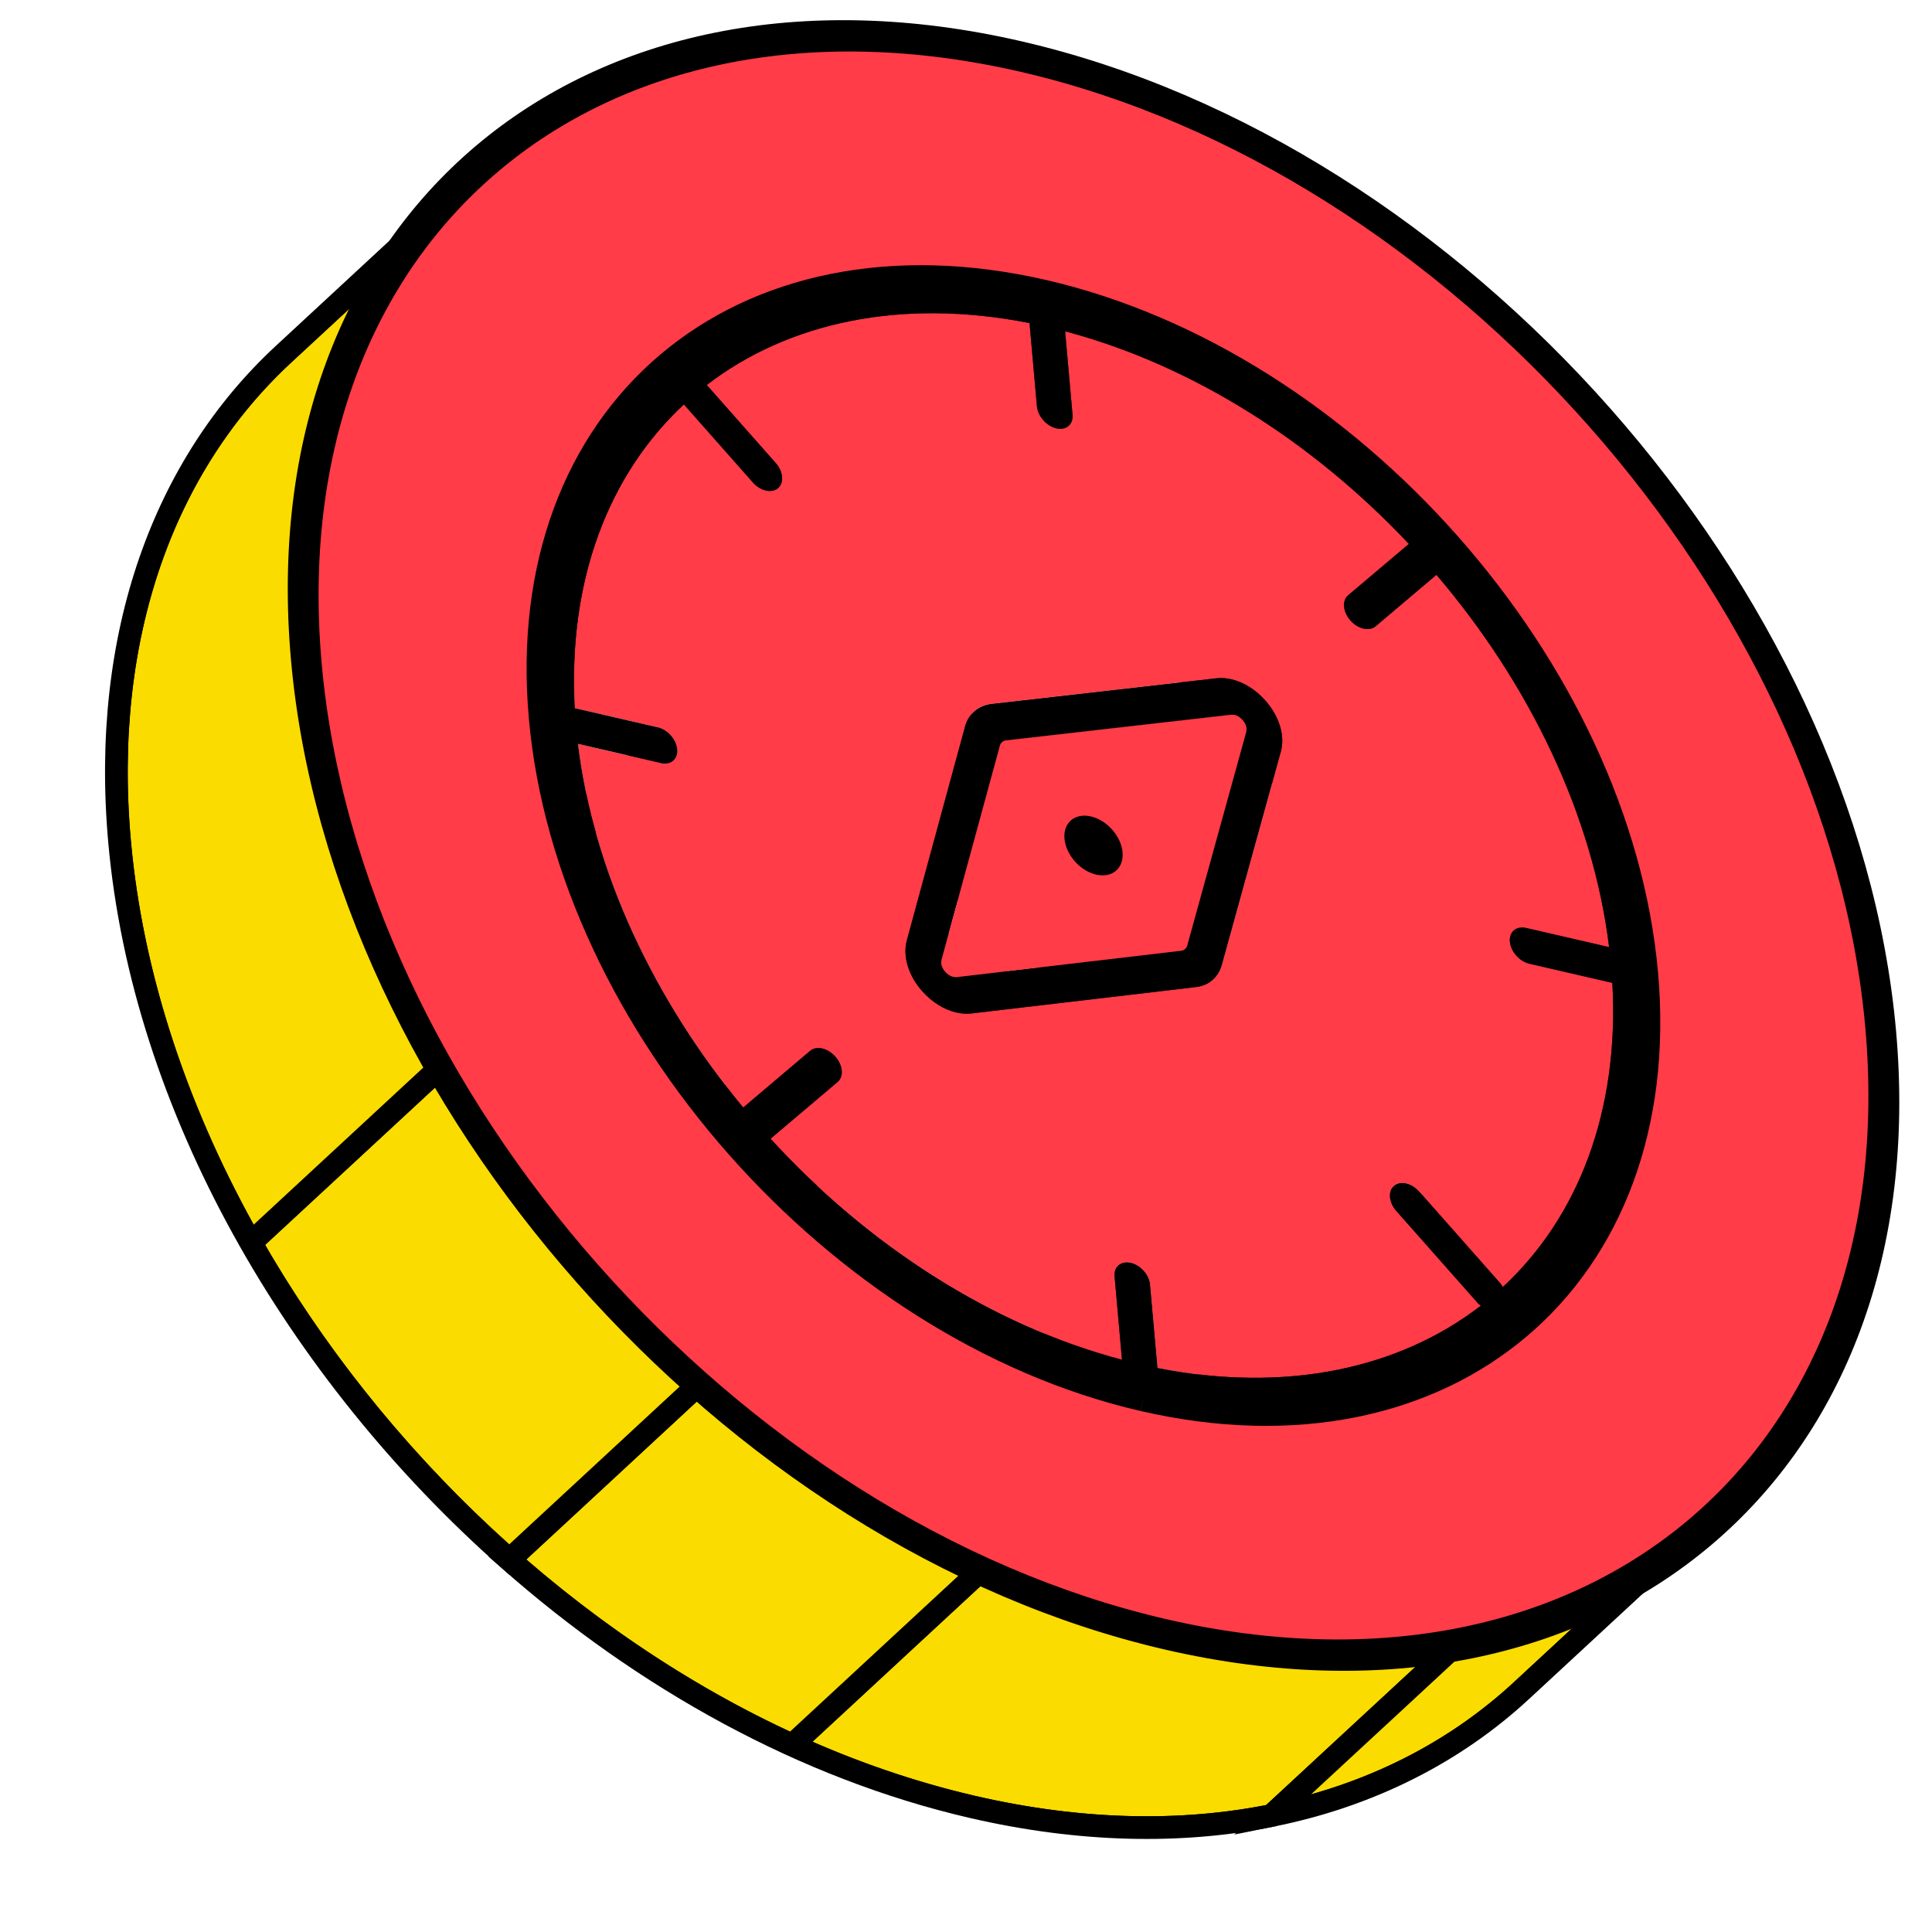 <svg xmlns="http://www.w3.org/2000/svg" xmlns:xlink="http://www.w3.org/1999/xlink" id="Capa_1" data-name="Capa 1" viewBox="0 0 255.88 255.88"><defs><style>      .cls-1 {        fill: #8e2127;      }      .cls-2, .cls-3 {        fill: none;      }      .cls-4 {        fill: #851f25;      }      .cls-5 {        fill: #942329;      }      .cls-6, .cls-7 {        fill: #fadc00;      }      .cls-8 {        isolation: isolate;      }      .cls-9 {        clip-path: url(#clippath-17);      }      .cls-10 {        clip-path: url(#clippath-19);      }      .cls-11 {        clip-path: url(#clippath-11);      }      .cls-12 {        clip-path: url(#clippath-16);      }      .cls-13 {        clip-path: url(#clippath-18);      }      .cls-14 {        clip-path: url(#clippath-10);      }      .cls-15 {        clip-path: url(#clippath-15);      }      .cls-16 {        clip-path: url(#clippath-13);      }      .cls-17 {        clip-path: url(#clippath-14);      }      .cls-18 {        clip-path: url(#clippath-12);      }      .cls-19 {        clip-path: url(#clippath-61);      }      .cls-20 {        clip-path: url(#clippath-60);      }      .cls-21 {        clip-path: url(#clippath-50);      }      .cls-22 {        clip-path: url(#clippath-55);      }      .cls-23 {        clip-path: url(#clippath-52);      }      .cls-24 {        clip-path: url(#clippath-57);      }      .cls-25 {        clip-path: url(#clippath-54);      }      .cls-26 {        clip-path: url(#clippath-56);      }      .cls-27 {        clip-path: url(#clippath-53);      }      .cls-28 {        clip-path: url(#clippath-51);      }      .cls-29 {        clip-path: url(#clippath-58);      }      .cls-30 {        clip-path: url(#clippath-59);      }      .cls-31 {        clip-path: url(#clippath-31);      }      .cls-32 {        clip-path: url(#clippath-32);      }      .cls-33 {        clip-path: url(#clippath-33);      }      .cls-34 {        clip-path: url(#clippath-34);      }      .cls-35 {        clip-path: url(#clippath-35);      }      .cls-36 {        clip-path: url(#clippath-39);      }      .cls-37 {        clip-path: url(#clippath-30);      }      .cls-38 {        clip-path: url(#clippath-36);      }      .cls-39 {        clip-path: url(#clippath-37);      }      .cls-40 {        clip-path: url(#clippath-38);      }      .cls-41 {        clip-path: url(#clippath-27);      }      .cls-42 {        clip-path: url(#clippath-29);      }      .cls-43 {        clip-path: url(#clippath-26);      }      .cls-44 {        clip-path: url(#clippath-28);      }      .cls-45 {        clip-path: url(#clippath-20);      }      .cls-46 {        clip-path: url(#clippath-21);      }      .cls-47 {        clip-path: url(#clippath-22);      }      .cls-48 {        clip-path: url(#clippath-23);      }      .cls-49 {        clip-path: url(#clippath-24);      }      .cls-50 {        clip-path: url(#clippath-25);      }      .cls-51 {        clip-path: url(#clippath-41);      }      .cls-52 {        clip-path: url(#clippath-42);      }      .cls-53 {        clip-path: url(#clippath-43);      }      .cls-54 {        clip-path: url(#clippath-44);      }      .cls-55 {        clip-path: url(#clippath-45);      }      .cls-56 {        clip-path: url(#clippath-49);      }      .cls-57 {        clip-path: url(#clippath-40);      }      .cls-58 {        clip-path: url(#clippath-46);      }      .cls-59 {        clip-path: url(#clippath-47);      }      .cls-60 {        clip-path: url(#clippath-48);      }      .cls-61 {        clip-path: url(#clippath-1);      }      .cls-62 {        clip-path: url(#clippath-3);      }      .cls-63 {        clip-path: url(#clippath-4);      }      .cls-64 {        clip-path: url(#clippath-2);      }      .cls-65 {        clip-path: url(#clippath-7);      }      .cls-66 {        clip-path: url(#clippath-6);      }      .cls-67 {        clip-path: url(#clippath-9);      }      .cls-68 {        clip-path: url(#clippath-8);      }      .cls-69 {        clip-path: url(#clippath-5);      }      .cls-7, .cls-70, .cls-3 {        stroke: #000;        stroke-miterlimit: 10;        stroke-width: 3px;      }      .cls-70, .cls-71 {        fill: #ff3c47;      }      .cls-72 {        fill: #872026;      }      .cls-73 {        fill: #831f25;      }      .cls-74 {        fill: #801e24;      }      .cls-75 {        fill: #8a2026;      }      .cls-76 {        clip-path: url(#clippath);      }    </style><clipPath id="clippath"><path class="cls-2" d="M226.81,200.48l-25.28,23.41c15.74-14.57,24.18-37.1,21.73-64.54-5.11-57.3-55.79-114.67-112.98-127.88-29.8-6.89-55.58-.44-72.71,15.42l25.28-23.41C79.98,7.62,105.76,1.18,135.56,8.06c57.19,13.21,107.87,70.58,112.98,127.88,2.45,27.44-5.99,49.96-21.73,64.54Z"></path></clipPath><clipPath id="clippath-1"><path class="cls-2" d="M113.01,61.97h0c-21.06-4.87-39.27-.31-51.38,10.89l25.28-23.41c.49-.45.99-.9,1.5-1.33-8.42,7.8-16.84,15.6-25.26,23.39,8.43-7.8,16.85-15.6,25.28-23.4,6.04-5.11,13.45-8.66,21.88-10.36-2.02,1.87-4.04,3.75-6.06,5.63q-2.07,1.93-19.2,17.77c6.4-5.92,12.8-11.85,19.2-17.77.24-.22.56-.52.8-.74s.55-.51.79-.73.54-.5.78-.72.54-.5.77-.71.53-.49.76-.7.52-.48.74-.69.51-.47.73-.68.5-.47.72-.66c8.43-1.69,17.87-1.52,27.96.81h0c-2.43,2.25-4.84,4.5-7.26,6.75-5.99,5.56-11.99,11.1-17.99,16.65,6.4-5.92,12.8-11.84,19.2-17.77,2.03-1.88,4.05-3.75,6.08-5.63,10.09,2.33,19.9,6.62,28.99,12.36-2.43,2.25-4.84,4.51-7.27,6.76-5.98,5.57-11.99,11.1-17.99,16.65,4.35-4.03,8.71-8.05,13.06-12.08,2.18-2.02,4.35-4.04,6.53-6.06.24-.22.55-.51.79-.73l.78-.73c.23-.21.54-.5.77-.72s.53-.49.76-.71.53-.49.75-.7c.11-.1.26-.24.37-.34.22-.2.51-.47.73-.68.11-.1.25-.23.36-.33s.21-.33.36-.33c9.09,5.74,17.46,12.95,24.68,21.12-2.43,2.25-4.85,4.51-7.27,6.77-5.98,5.57-12,11.1-18,16.66-14.46-16.37-33.51-28.85-53.72-33.51Z"></path></clipPath><clipPath id="clippath-2"><path class="cls-2" d="M186.6,72.04l-25.28,23.41c-12.62-13.41-28.58-23.67-45.53-28.16l25.28-23.41c16.95,4.49,32.92,14.75,45.53,28.16Z"></path></clipPath><clipPath id="clippath-3"><path class="cls-2" d="M166.73,95.48c6.4-5.92,12.81-11.84,19.2-17.78,2.02-1.88,4.05-3.75,6.08-5.63,14.44,16.36,24.29,36.61,26.1,56.84h0c1.73,19.39-4.23,35.31-15.36,45.6l-25.28,23.41c11.12-10.3,17.09-26.21,15.36-45.6h0c-1.8-20.23-11.65-40.48-26.1-56.84Z"></path></clipPath><clipPath id="clippath-4"><path class="cls-2" d="M153.23,102.3l25.28-23.41c-.78.73-.64,2.18.35,3.3.5.57,1.12.93,1.72,1.07s1.19.05,1.61-.3l-25.28,23.41c-.42.36-1.01.44-1.61.3s-1.23-.5-1.72-1.07c-.98-1.11-1.13-2.57-.35-3.3Z"></path></clipPath><clipPath id="clippath-5"><path class="cls-2" d="M153.28,102.26s-.03.03-.05.04l25.28-23.41s.03-.03.05-.04c-7.58,7.02-17.54,16.56-25.28,23.41Z"></path></clipPath><clipPath id="clippath-6"><path class="cls-2" d="M213.12,125.45l-25.28,23.41c-2.14-17.53-10.61-34.93-22.87-49.31l25.28-23.41c12.26,14.38,20.73,31.79,22.87,49.31Z"></path></clipPath><clipPath id="clippath-7"><path class="cls-2" d="M141.55,56.38l-25.28,23.41c.36-.33.55-.85.49-1.47l25.28-23.41c.06.63-.14,1.14-.49,1.47Z"></path></clipPath><clipPath id="clippath-8"><path class="cls-2" d="M141.55,56.38l-25.28,23.41c-.39.36-.97.51-1.65.35-1.31-.3-2.45-1.61-2.57-2.91l25.28-23.41c.12,1.3,1.26,2.61,2.57,2.91.68.16,1.26,0,1.65-.35Z"></path></clipPath><clipPath id="clippath-9"><path class="cls-2" d="M176.84,146.32c-.68-.16-1.26,0-1.65.35l25.28-23.41c.39-.36.98-.51,1.65-.35-7.58,7.02-17.7,16.39-25.28,23.41Z"></path></clipPath><clipPath id="clippath-10"><path class="cls-2" d="M175.19,146.67l25.28-23.41c-.36.33-.55.84-.49,1.47.12,1.3,1.27,2.61,2.57,2.91l-25.28,23.41c-1.3-.3-2.45-1.61-2.57-2.91-.06-.62.14-1.14.49-1.47Z"></path></clipPath><clipPath id="clippath-11"><path class="cls-2" d="M137.81,113.38s0,0,0,0c.89-.82,2.07-1.92,2.96-2.74.94-.87,2.19-2.03,3.13-2.9s2.27-2.11,3.25-3.01,2.32-2.14,3.31-3.06,2.32-2.14,3.31-3.06,2.27-2.11,3.25-3.01c2.03-1.88,4.05-3.75,6.08-5.63,0,0,0,0,0,0,0,0,0,0,0,0-8.43,7.8-16.85,15.61-25.28,23.41,0,0,0,0,0,0Z"></path></clipPath><clipPath id="clippath-12"><path class="cls-2" d="M137.81,113.38c-.67-.15-1.34-.2-1.98-.13l25.28-23.41s0,0,0,0c-8.4,7.78-16.81,15.56-25.21,23.35,8.4-7.78,16.81-15.56,25.21-23.35.64-.07,1.31-.02,1.97.13-8.43,7.8-16.85,15.61-25.28,23.41Z"></path></clipPath><clipPath id="clippath-13"><path class="cls-2" d="M142.33,116.22c-1.29-1.47-2.91-2.46-4.52-2.84.89-.82,2.07-1.91,2.95-2.74.94-.87,2.19-2.03,3.13-2.9,2.19-2.02,4.37-4.05,6.56-6.07,4.21-3.9,8.43-7.8,12.64-11.7,1.61.37,3.23,1.37,4.52,2.84,0,0,0,0,0,0-.52.29-1.02.94-1.46,1.35-4.28,3.96-8.56,7.93-12.84,11.89-2.16,2-4.32,4-6.48,6-.91.85-2.13,1.98-3.05,2.82-.43.4-1.01.94-1.45,1.34.89-.82,2.07-1.91,2.95-2.73.94-.87,2.19-2.03,3.13-2.9s2.27-2.11,3.25-3.01,2.32-2.14,3.31-3.06,2.32-2.14,3.31-3.06,2.27-2.11,3.25-3.01,2.19-2.03,3.13-2.9c.89-.82,2.07-1.91,2.95-2.73,1.83,2.07,2.6,4.64,2.03,6.71l-25.28,23.41c.57-2.08-.2-4.65-2.03-6.72Z"></path></clipPath><clipPath id="clippath-14"><path class="cls-2" d="M164.57,95.37l-25.28,23.41c-.16-.19-.54-.56-1.05-.68-.15-.03-.31-.05-.48-.03l25.28-23.41c.16-.02.33,0,.48.03.51.12.89.49,1.05.68Z"></path></clipPath><clipPath id="clippath-15"><path class="cls-2" d="M165.05,96.95l-25.28,23.41c.2-.71-.27-1.35-.48-1.58l25.28-23.41c.21.24.68.87.48,1.58Z"></path></clipPath><clipPath id="clippath-16"><path class="cls-2" d="M136.36,42.8l-25.28,23.41c-17.08-3.37-32.01-.06-42.75,8.2l25.28-23.41c10.75-8.26,25.68-11.57,42.75-8.2Z"></path></clipPath><clipPath id="clippath-17"><path class="cls-2" d="M148.68,112.87c-6.4,5.92-12.8,11.85-19.2,17.77,6.4-5.92,12.8-11.85,19.2-17.77,0,0,0,0,0,0Z"></path></clipPath><clipPath id="clippath-18"><path class="cls-2" d="M77.8,88.03c.78-.73.64-2.18-.35-3.3l25.28-23.41c.98,1.11,1.13,2.57.35,3.3-7.58,7.02-17.7,16.39-25.28,23.41Z"></path></clipPath><clipPath id="clippath-19"><path class="cls-2" d="M107.41,121.71l25.28-23.41c.15-.14.34-.22.56-.25l-25.28,23.41c-.22.03-.41.11-.56.25Z"></path></clipPath><clipPath id="clippath-20"><path class="cls-2" d="M106.05,116.64c-.93.11-1.74.48-2.36,1.05l25.28-23.41c.62-.57,1.43-.94,2.36-1.05-3.66,3.39-7.32,6.78-10.98,10.17-2.74,2.54-5.48,5.07-8.22,7.61-.48.44-1.11,1.03-1.58,1.47-.92.85-2.14,1.98-3.05,2.82-.44.4-.91,1.1-1.45,1.34Z"></path></clipPath><clipPath id="clippath-21"><path class="cls-2" d="M199.03,170.46l-25.28,23.41c9.94-9.22,15.46-23.23,14.51-40.29l25.28-23.41c.95,17.06-4.57,31.07-14.51,40.29Z"></path></clipPath><clipPath id="clippath-22"><path class="cls-2" d="M107.23,121.94c.05-.08.11-.16.18-.22l25.28-23.41c-.07.06-.13.14-.18.22-8.43,7.8-16.85,15.61-25.28,23.41Z"></path></clipPath><clipPath id="clippath-23"><path class="cls-2" d="M173.63,193.66c-.05-.09-.11-.18-.19-.27l25.28-23.41c.07.09.13.18.19.27-8.43,7.8-16.85,15.61-25.28,23.41Z"></path></clipPath><clipPath id="clippath-24"><path class="cls-2" d="M173.63,193.66c3.88-3.59,7.76-7.18,11.64-10.78.52-.49,1.22-1.13,1.75-1.62s1.28-1.19,1.83-1.7,1.32-1.22,1.88-1.74,1.33-1.23,1.9-1.76,1.32-1.22,1.88-1.74,1.28-1.19,1.83-1.69c.27-.25.62-.57.89-.82.51-.47,1.05-1.31,1.69-1.56.04.07.08.14.12.21l-25.28,23.41c-.04-.07-.08-.14-.12-.21Z"></path></clipPath><clipPath id="clippath-25"><path class="cls-2" d="M119.21,131.54c.22-.2.5-.47.72-.66s.51-.47.73-.68.52-.48.74-.69.53-.49.76-.7.54-.5.77-.71.54-.5.78-.72.55-.51.79-.73.56-.52.8-.74c3.29-3.04,6.58-6.09,9.87-9.13.73-.68,1.71-1.59,2.45-2.26s1.67-1.55,2.39-2.21,1.61-1.49,2.3-2.13,1.54-1.42,2.2-2.03c2.12.49,4,2.61,4.19,4.74-8.43,7.8-16.85,15.6-25.28,23.41,8.43-7.8,16.85-15.6,25.28-23.4.09,1.02-.22,1.86-.81,2.4l-25.28,23.41c.58-.54.9-1.38.81-2.4-.19-2.13-2.07-4.25-4.19-4.74Z"></path></clipPath><clipPath id="clippath-26"><path class="cls-2" d="M160.96,180.14s0,0,0,0c8.43-7.8,16.85-15.61,25.28-23.41,0,0,0,0,0,0s0,0,0,0c-8.42,7.79-16.83,15.59-25.25,23.38.88-.82,2.06-1.91,2.95-2.73.94-.87,2.19-2.03,3.13-2.9s2.27-2.1,3.24-3,2.31-2.14,3.3-3.06,2.31-2.14,3.3-3.06,2.27-2.1,3.24-3,2.19-2.03,3.13-2.9c.88-.82,2.06-1.91,2.95-2.73.6.14,1.23.51,1.73,1.08l-25.28,23.41c-.5-.57-1.13-.94-1.73-1.08Z"></path></clipPath><clipPath id="clippath-27"><path class="cls-2" d="M107.23,121.94c.08-.1.21-.2.31-.28.19-.18.45-.42.64-.6s.47-.44.67-.62.48-.45.69-.64.49-.45.7-.65.48-.45.69-.64.47-.44.67-.62.45-.42.64-.6c.44-.4,1.02-.94,1.45-1.34,6.27-5.81,12.54-11.61,18.81-17.42-.04.07-.07.15-.09.23l-25.28,23.41c.02-.08.05-.16.09-.23Z"></path></clipPath><clipPath id="clippath-28"><path class="cls-2" d="M156.97,125.67l-25.28,23.41c.13-.12.22-.27.27-.45l25.28-23.41c-.05.18-.14.33-.27.45Z"></path></clipPath><clipPath id="clippath-29"><path class="cls-2" d="M135.41,153.11c.53-.49.92-1.14,1.14-1.92l25.28-23.41c-.22.78-.61,1.43-1.14,1.92-7.58,7.02-17.7,16.39-25.28,23.41Z"></path></clipPath><clipPath id="clippath-30"><path class="cls-2" d="M103.08,64.62l-25.28,23.41s-.03.03-.05.04c-.42.36-1.01.44-1.61.3s-1.23-.5-1.72-1.07l25.28-23.41c.5.57,1.12.93,1.72,1.07s1.19.05,1.61-.3c.02-.01.03-.03.05-.04Z"></path></clipPath><clipPath id="clippath-31"><path class="cls-2" d="M131.69,149.08c-.15.13-.33.22-.56.25l25.28-23.41c.22-.03.41-.11.56-.25-7.58,7.02-17.7,16.39-25.28,23.41Z"></path></clipPath><clipPath id="clippath-32"><path class="cls-2" d="M159.35,180.45c8.43-7.8,16.85-15.61,25.28-23.41.42-.35,1-.45,1.6-.31-8.43,7.8-16.85,15.61-25.28,23.41-.6-.14-1.18-.05-1.6.31Z"></path></clipPath><clipPath id="clippath-33"><path class="cls-2" d="M159.3,180.49l25.28-23.41c-.78.73-.64,2.18.35,3.3l-25.28,23.41c-.98-1.11-1.13-2.57-.35-3.3Z"></path></clipPath><clipPath id="clippath-34"><path class="cls-2" d="M159.35,180.45s-.03.03-.05.04l25.28-23.41s.03-.03.05-.04c-8.43,7.8-16.85,15.61-25.28,23.41,0,0,0,0,0,0Z"></path></clipPath><clipPath id="clippath-35"><path class="cls-2" d="M103.69,117.69l25.28-23.41c-.54.5-.93,1.15-1.14,1.93l-25.28,23.41c.21-.77.6-1.43,1.14-1.93Z"></path></clipPath><clipPath id="clippath-36"><path class="cls-2" d="M160.69,129.7l-25.28,23.41c-.61.56-1.41.92-2.34,1.03l25.28-23.41c.93-.11,1.73-.47,2.34-1.03Z"></path></clipPath><clipPath id="clippath-37"><path class="cls-2" d="M147.87,115.27l-25.28,23.41c-.63.59-1.59.83-2.69.57-2.13-.49-4.01-2.62-4.2-4.75-.09-1.02.22-1.85.8-2.39l25.28-23.41c-.58.54-.89,1.37-.8,2.39.19,2.13,2.07,4.26,4.2,4.75,1.1.25,2.06.02,2.69-.57Z"></path></clipPath><clipPath id="clippath-38"><path class="cls-2" d="M196.13,172.93l-25.28,23.41c-.15-.13-.31-.22-.43-.37l25.28-23.41c.13.15.29.25.43.37Z"></path></clipPath><clipPath id="clippath-39"><path class="cls-2" d="M99.41,150.53c.31-.51,1.02-.94,1.45-1.34,4.28-3.97,8.57-7.93,12.85-11.9,3.66-3.39,7.32-6.78,10.98-10.17-.19.72.28,1.35.49,1.59.16.18.55.55,1.06.67.15.03.31.05.48.03l-25.28,23.41c-.17.02-.33,0-.48-.03-.51-.12-.9-.49-1.06-.67-.21-.24-.68-.87-.49-1.59Z"></path></clipPath><clipPath id="clippath-40"><path class="cls-2" d="M128.65,134.23l-25.28,23.41c-.64.07-1.32.03-2-.13-1.6-.37-3.21-1.36-4.5-2.81-1.84-2.07-2.62-4.64-2.05-6.72l25.28-23.41c-.56,2.08.22,4.65,2.05,6.72,1.29,1.45,2.9,2.44,4.5,2.81.67.16,1.35.2,2,.13Z"></path></clipPath><clipPath id="clippath-41"><path class="cls-2" d="M64.4,122.65c-.12-1.3-1.27-2.61-2.57-2.91l25.28-23.41c1.3.3,2.45,1.61,2.57,2.91,0,0,0,0,0,0,0,0,0,0,0,0-.66.61-1.54,1.42-2.19,2.03-.69.64-1.61,1.49-2.3,2.13-1.61,1.49-3.22,2.98-4.83,4.47-3.29,3.04-6.58,6.09-9.87,9.13-2.03,1.88-4.05,3.75-6.08,5.63,0,0,0,0,0,0Z"></path></clipPath><clipPath id="clippath-42"><path class="cls-2" d="M70.48,117.02c6.4-5.92,12.8-11.85,19.2-17.77,0,0,0,0,0,0-6.4,5.93-12.8,11.85-19.2,17.78Z"></path></clipPath><clipPath id="clippath-43"><path class="cls-2" d="M64.4,122.65c8.43-7.8,16.85-15.61,25.28-23.41.06.62-.14,1.14-.5,1.47l-25.28,23.41c.36-.33.55-.84.5-1.47Z"></path></clipPath><clipPath id="clippath-44"><path class="cls-2" d="M149.76,167.25c-6.4,5.93-12.8,11.85-19.2,17.78,6.4-5.93,12.8-11.85,19.2-17.78,0,0,0,0,0,0Z"></path></clipPath><clipPath id="clippath-45"><path class="cls-2" d="M124.48,190.65c8.43-7.8,16.85-15.61,25.28-23.41,1.3.3,2.44,1.6,2.56,2.91l-25.28,23.41c-.12-1.31-1.26-2.61-2.56-2.91Z"></path></clipPath><clipPath id="clippath-46"><path class="cls-2" d="M89.19,100.71l-25.28,23.41c-.39.36-.98.51-1.65.35l25.28-23.41c.68.16,1.26,0,1.65-.35Z"></path></clipPath><clipPath id="clippath-47"><path class="cls-2" d="M124.48,190.65c-.68-.16-1.27-.01-1.66.35l25.28-23.41c.39-.36.97-.5,1.66-.35-8.43,7.8-16.85,15.61-25.28,23.41,0,0,0,0,0,0Z"></path></clipPath><clipPath id="clippath-48"><path class="cls-2" d="M122.82,191l25.28-23.41c-.36.33-.55.84-.49,1.47l-25.28,23.41c-.06-.63.13-1.14.49-1.47Z"></path></clipPath><clipPath id="clippath-49"><path class="cls-2" d="M83.63,162.28h0s0,0,0,0c8.43-7.8,16.85-15.61,25.28-23.41,0,0,0,0,0,0s0,0,0,0c-8.42,7.79-16.83,15.59-25.25,23.38.88-.82,2.06-1.91,2.95-2.73.94-.87,2.19-2.03,3.13-2.9s2.27-2.1,3.24-3,2.31-2.14,3.3-3.06,2.31-2.14,3.3-3.06,2.27-2.1,3.24-3,2.19-2.03,3.13-2.9c.88-.82,2.06-1.91,2.95-2.73.6.14,1.23.51,1.73,1.08-8.43,7.8-16.85,15.61-25.28,23.41,0,0,0,0,0,0-.5-.57-1.13-.94-1.73-1.08Z"></path></clipPath><clipPath id="clippath-50"><path class="cls-2" d="M85.36,163.35c8.43-7.8,16.85-15.61,25.28-23.41.98,1.11,1.13,2.57.35,3.3l-25.28,23.41c.78-.73.64-2.18-.35-3.3Z"></path></clipPath><clipPath id="clippath-51"><path class="cls-2" d="M110.98,143.24l-25.28,23.41s-.03.03-.05.04l25.28-23.41s.03-.03.05-.04Z"></path></clipPath><clipPath id="clippath-52"><path class="cls-2" d="M85.6,182.86c8.43-7.8,16.85-15.61,25.28-23.41,11.12,9.7,24.09,17.04,37.71,20.63l-25.28,23.41c-13.62-3.6-26.59-10.94-37.71-20.63Z"></path></clipPath><clipPath id="clippath-53"><path class="cls-2" d="M58.79,147.56s.08-.07.11-.1c.02-.02.04-.04.06-.05.04-.03.08-.08.12-.11s.09-.08.12-.11.09-.08.12-.11.09-.08.12-.11.08-.08.12-.11.08-.07.11-.1c.44-.4,1.02-.94,1.45-1.34.88-.82,2.06-1.9,2.94-2.72s2.16-2,3.08-2.85,2.22-2.05,3.16-2.93,2.24-2.07,3.19-2.96,2.21-2.05,3.16-2.93,2.15-2,3.08-2.85c.45-.41,1.04-.97,1.49-1.38.85-.79,1.76-2.21,2.84-2.63,3.72,7.98,8.6,15.59,14.35,22.54l-25.28,23.41c-5.76-6.95-10.63-14.57-14.35-22.54Z"></path></clipPath><clipPath id="clippath-54"><path class="cls-2" d="M76.12,93.79l-25.28,23.41c-.95-17.02,4.54-31.02,14.45-40.23l25.28-23.41c-9.9,9.21-15.4,23.2-14.45,40.23Z"></path></clipPath><clipPath id="clippath-55"><path class="cls-2" d="M196.13,172.93l-25.28,23.41c-10.74,8.29-25.7,11.62-42.82,8.25l25.28-23.41c17.12,3.38,32.08.05,42.82-8.25Z"></path></clipPath><clipPath id="clippath-56"><path class="cls-2" d="M82.02,162.58c8.43-7.8,16.85-15.61,25.28-23.41.42-.35,1-.45,1.6-.31-8.43,7.8-16.85,15.61-25.28,23.41-.6-.14-1.18-.05-1.6.31Z"></path></clipPath><clipPath id="clippath-57"><path class="cls-2" d="M85.6,182.86c-3.1-2.7-6.05-5.59-8.84-8.63l25.28-23.41c2.78,3.04,5.74,5.93,8.84,8.63-8.43,7.8-16.85,15.61-25.28,23.41Z"></path></clipPath><clipPath id="clippath-58"><path class="cls-2" d="M202.75,174.52l-25.28,23.41c-12.1,11.21-30.31,15.76-51.37,10.89-40.41-9.34-76.22-49.87-79.83-90.36-1.73-19.38,4.23-35.3,15.36-45.59l25.28-23.41c-11.12,10.3-17.08,26.21-15.36,45.59,3.61,40.49,39.42,81.02,79.83,90.36,21.05,4.86,39.27.31,51.37-10.89Z"></path></clipPath><clipPath id="clippath-59"><path class="cls-7" d="M67.47,206.57c.19-.17.43-.4.62-.57.2-.18.46-.43.66-.61s.48-.44.68-.63.49-.45.69-.64.49-.45.69-.64.48-.44.68-.63.46-.43.66-.61c.19-.17.43-.4.62-.57.7-.65,1.63-1.51,2.33-2.16.74-.69,1.73-1.6,2.47-2.29s1.8-1.66,2.57-2.38,1.83-1.69,2.61-2.42,1.83-1.69,2.61-2.42,1.8-1.66,2.57-2.38,1.73-1.6,2.47-2.29c.7-.65,1.63-1.51,2.33-2.16,17.95,15.84,39.16,27.61,61.34,32.74h0c14.3,3.3,27.67,3.54,39.6,1.14-8.43,7.8-16.85,15.61-25.28,23.41-11.93,2.4-25.31,2.16-39.6-1.14h0c-22.19-5.13-43.4-16.9-61.34-32.74Z"></path></clipPath><clipPath id="clippath-60"><path class="cls-7" d="M15.83,111.43c-2.45-27.43,5.99-49.95,21.72-64.52l25.28-23.41c-15.73,14.57-24.17,37.09-21.72,64.52,3.13,35.07,23.32,70.16,51.63,95.14-8.43,7.8-16.85,15.61-25.28,23.41-28.31-24.98-48.51-60.08-51.63-95.14Z"></path></clipPath><clipPath id="clippath-61"><path class="cls-7" d="M201.54,223.88c-8.91,8.26-20.17,13.97-33.12,16.57.89-.82,2.07-1.91,2.95-2.74.94-.87,2.19-2.03,3.13-2.9s2.27-2.11,3.25-3.01,2.32-2.14,3.31-3.06,2.32-2.14,3.31-3.06,2.27-2.11,3.25-3.01,2.19-2.03,3.13-2.9c.89-.82,2.07-1.91,2.95-2.73,12.95-2.6,24.21-8.31,33.12-16.57-7.58,7.02-17.7,16.39-25.28,23.41Z"></path></clipPath></defs><g class="cls-8"><g class="cls-8"><g class="cls-76"><g class="cls-8"><path d="M226.81,200.48l-25.28,23.41c15.74-14.57,24.18-37.1,21.73-64.54-1.62-18.18-7.83-36.38-17.38-53.16l25.28-23.41c9.55,16.78,15.76,34.98,17.38,53.16,2.45,27.44-5.99,49.96-21.73,64.54"></path><path d="M231.15,82.78l-25.28,23.41c-16.27-28.58-42.22-53.08-71.7-66.53l25.28-23.41c29.48,13.45,55.43,37.95,71.7,66.53"></path><path d="M159.46,16.26l-25.28,23.41c-7.76-3.54-15.76-6.31-23.9-8.19-29.8-6.89-55.58-.44-72.71,15.42l25.28-23.41C79.98,7.62,105.76,1.18,135.56,8.06c8.14,1.88,16.14,4.65,23.9,8.19"></path></g></g></g><g class="cls-8"><g class="cls-61"><g class="cls-8"><path class="cls-75" d="M205.82,91.35l-25.28,23.41c-11.49-20.19-29.83-37.51-50.66-47.01l25.28-23.41c20.83,9.5,39.16,26.81,50.66,47.01"></path><path class="cls-4" d="M155.17,44.35l-25.28,23.41c-5.48-2.5-11.13-4.46-16.88-5.79-21.06-4.87-39.28-.31-51.38,10.9l25.28-23.41c12.11-11.21,30.32-15.76,51.38-10.9,5.75,1.33,11.4,3.29,16.88,5.79"></path></g></g></g><g class="cls-8"><g class="cls-64"><g class="cls-8"><path d="M186.6,72.04l-25.28,23.41c-9.22-9.8-20.23-17.92-32.11-23.34l25.28-23.41c11.88,5.41,22.89,13.53,32.11,23.34"></path><path d="M154.49,48.71l-25.28,23.41c-4.37-1.99-8.86-3.62-13.42-4.82l25.28-23.41c4.56,1.21,9.05,2.83,13.42,4.82"></path></g></g></g><polygon class="cls-74" points="186.6 72.04 161.32 95.45 153.28 102.26 178.56 78.85 186.6 72.04"></polygon><g class="cls-8"><g class="cls-62"><g class="cls-8"><path class="cls-4" d="M202.75,174.52l-25.28,23.41c11.12-10.3,17.08-26.21,15.35-45.6-1.15-12.85-5.53-25.7-12.28-37.56l25.28-23.41c6.75,11.86,11.14,24.71,12.28,37.56,1.73,19.39-4.23,35.31-15.35,45.6"></path><path class="cls-75" d="M205.82,91.35l-25.28,23.41c-11.49-20.19-29.83-37.51-50.66-47.01l25.28-23.41c20.83,9.5,39.16,26.81,50.66,47.01"></path></g></g></g><g class="cls-8"><g class="cls-63"><g class="cls-8"><path d="M182.19,82.96l-25.28,23.41c-.42.36-1.01.44-1.61.3-.18-.04-.37-.11-.55-.19l25.28-23.41c.18.08.37.15.55.19.6.14,1.19.05,1.61-.3"></path><path d="M180.03,83.07l-25.28,23.41c-.42-.19-.83-.49-1.17-.89-.17-.2-.32-.41-.44-.62l25.28-23.41c.12.21.27.42.44.62.35.4.75.69,1.17.89"></path><path d="M178.42,81.57l-25.28,23.41c-.56-.99-.55-2.08.1-2.68l25.28-23.41c-.64.6-.66,1.69-.1,2.68"></path></g></g></g><g class="cls-8"><g class="cls-69"><g class="cls-8"><path class="cls-4" d="M178.56,78.85l-25.28,23.41s-.03.03-.05.04l25.28-23.41s.03-.03.05-.04"></path></g></g></g><polygon points="190.25 76.14 164.97 99.54 156.91 106.37 182.19 82.96 190.25 76.14"></polygon><g class="cls-8"><g class="cls-66"><g class="cls-8"><path d="M213.12,125.45l-25.28,23.41c-1.37-11.2-5.32-22.35-11.19-32.69l25.28-23.41c5.87,10.34,9.83,21.49,11.19,32.69"></path><path d="M201.93,92.76l-25.28,23.41c-3.32-5.84-7.25-11.43-11.68-16.62l25.28-23.41c4.43,5.19,8.36,10.78,11.68,16.62"></path></g></g></g><polygon class="cls-75" points="142.05 54.91 116.77 78.32 115.78 67.29 141.07 43.88 142.05 54.91"></polygon><g class="cls-8"><g class="cls-65"><g class="cls-8"><path class="cls-4" d="M141.55,56.38l-25.28,23.41c.36-.33.55-.85.49-1.47l25.28-23.41c.06.63-.14,1.14-.49,1.47"></path></g></g></g><polygon class="cls-1" points="213.12 125.45 187.84 148.86 176.84 146.32 202.13 122.91 213.12 125.45"></polygon><polygon points="137.34 53.82 112.06 77.23 111.07 66.2 136.36 42.8 137.34 53.82"></polygon><g class="cls-8"><g class="cls-68"><g class="cls-8"><path d="M141.55,56.38l-25.28,23.41c-.39.36-.97.51-1.65.35-.19-.04-.37-.11-.55-.19l25.28-23.41c.18.08.36.14.55.19.68.16,1.26,0,1.65-.35"></path><path d="M139.36,56.54l-25.28,23.41c-.67-.31-1.26-.86-1.63-1.51l25.28-23.41c.37.65.96,1.2,1.63,1.51"></path><path d="M137.73,55.03l-25.28,23.41c-.22-.38-.36-.8-.4-1.21l25.28-23.41c.04.41.18.83.4,1.21"></path></g></g></g><g class="cls-8"><g class="cls-67"><g class="cls-8"><path class="cls-4" d="M202.13,122.91l-25.28,23.41c-.68-.16-1.26,0-1.65.35l25.28-23.41c.39-.36.98-.51,1.65-.35"></path></g></g></g><polygon points="213.55 130.17 188.26 153.58 177.27 151.04 202.55 127.63 213.55 130.17"></polygon><g class="cls-8"><g class="cls-14"><g class="cls-8"><path d="M202.55,127.63l-25.28,23.41c-.18-.04-.37-.11-.54-.19l25.28-23.41c.18.08.36.14.54.19"></path><path d="M202.01,127.45l-25.28,23.41c-.67-.31-1.26-.86-1.63-1.51l25.28-23.41c.37.65.96,1.21,1.63,1.51"></path><path d="M200.37,125.93l-25.28,23.41c-.22-.38-.36-.79-.4-1.21-.06-.62.14-1.14.49-1.47l25.28-23.41c-.36.33-.55.84-.49,1.47.04.41.18.83.4,1.21"></path></g></g></g><g class="cls-8"><g class="cls-11"><g class="cls-8"><path class="cls-4" d="M164.49,90.45l-25.28,23.41c-.46-.21-.93-.37-1.4-.48-.67-.15-1.34-.2-1.98-.13l25.28-23.41c.64-.07,1.31-.03,1.98.13.47.11.94.27,1.4.48"></path></g></g></g><g class="cls-8"><g class="cls-18"><g class="cls-8"><path class="cls-4" d="M164.49,90.45l-25.28,23.41c-.46-.21-.93-.37-1.4-.48-.67-.15-1.34-.2-1.98-.13l25.28-23.41c.64-.07,1.31-.03,1.98.13.47.11.94.27,1.4.48"></path></g></g></g><g class="cls-8"><g class="cls-16"><g class="cls-8"><path class="cls-4" d="M169.64,99.52l-25.28,23.41c.43-1.56.1-3.39-.86-5.08l25.28-23.41c.96,1.69,1.29,3.53.86,5.08"></path><path class="cls-75" d="M168.78,94.44l-25.28,23.41c-.32-.57-.71-1.12-1.17-1.63-.92-1.04-2-1.84-3.12-2.36l25.28-23.41c1.12.51,2.2,1.32,3.12,2.36.46.52.85,1.07,1.17,1.63"></path><path class="cls-4" d="M164.49,90.45l-25.28,23.41c-.46-.21-.93-.37-1.4-.48-.67-.15-1.34-.2-1.98-.13l25.28-23.41c.64-.07,1.31-.03,1.98.13.47.11.94.27,1.4.48"></path></g></g></g><g class="cls-8"><g class="cls-17"><g class="cls-8"><path d="M164.57,95.37l-25.28,23.41c-.13-.15-.39-.41-.74-.57l25.28-23.41c.35.16.62.42.74.57"></path><path d="M163.83,94.8l-25.28,23.41c-.1-.04-.2-.08-.31-.11-.15-.03-.31-.05-.48-.03l25.28-23.41c.16-.02.33,0,.48.03.11.03.21.06.31.11"></path></g></g></g><g class="cls-8"><g class="cls-15"><g class="cls-8"><path d="M165.05,96.95l-25.28,23.41c.13-.45-.01-.87-.19-1.17l25.28-23.41c.17.31.32.73.19,1.17"></path><path d="M164.86,95.78l-25.28,23.41c-.1-.18-.22-.32-.29-.41l25.28-23.41c.08.09.19.23.29.41"></path></g></g></g><g class="cls-8"><g class="cls-12"><g class="cls-8"><path d="M136.36,42.8l-25.28,23.41c-17.08-3.37-32.01-.06-42.75,8.2l25.28-23.41c10.75-8.26,25.68-11.57,42.75-8.2"></path></g></g></g><polygon class="cls-5" points="102.73 61.33 77.45 84.73 68.32 74.4 93.6 51 102.73 61.33"></polygon><polygon class="cls-72" points="161.12 89.84 135.83 113.25 106.05 116.64 131.33 93.23 161.12 89.84"></polygon><polygon class="cls-73" points="161.83 127.78 136.55 151.19 144.36 122.93 169.64 99.52 161.83 127.78"></polygon><polygon points="157.24 125.22 131.96 148.63 139.77 120.36 165.05 96.95 157.24 125.22"></polygon><g class="cls-8"><g class="cls-9"><g class="cls-8"><path class="cls-4" d="M147.87,115.27l-25.28,23.41c.58-.54.9-1.38.81-2.4-.06-.68-.29-1.35-.64-1.97l25.28-23.41c.35.62.58,1.3.64,1.97.09,1.02-.22,1.86-.81,2.4"></path></g></g></g><g class="cls-8"><g class="cls-13"><g class="cls-8"><path class="cls-4" d="M103.08,64.62l-25.28,23.41c.64-.6.66-1.69.1-2.68l25.28-23.41c.56.99.55,2.08-.1,2.68"></path><path class="cls-75" d="M103.18,61.94l-25.28,23.41c-.12-.21-.27-.42-.44-.62l25.28-23.41c.17.2.32.41.44.62"></path></g></g></g><polygon points="163.04 94.67 137.76 118.07 107.97 121.46 133.25 98.05 163.04 94.67"></polygon><g class="cls-8"><g class="cls-10"><g class="cls-8"><path d="M133.25,98.05l-25.28,23.41c-.22.03-.41.11-.56.25l25.28-23.41c.15-.14.34-.22.56-.25"></path></g></g></g><g class="cls-8"><g class="cls-45"><g class="cls-8"><path class="cls-4" d="M131.33,93.23l-25.28,23.41c-.93.11-1.74.48-2.36,1.05l25.28-23.41c.62-.57,1.43-.94,2.36-1.05"></path></g></g></g><g class="cls-8"><g class="cls-46"><g class="cls-8"><path d="M199.03,170.46l-25.28,23.41c9.94-9.22,15.46-23.23,14.51-40.29l25.28-23.41c.95,17.06-4.57,31.07-14.51,40.29"></path></g></g></g><polygon class="cls-5" points="198.73 169.98 173.44 193.39 162.69 181.22 187.97 157.81 198.73 169.98"></polygon><g class="cls-8"><g class="cls-47"><g class="cls-8"><path class="cls-4" d="M132.42,98.76l-25.28,23.41c.05-.18.14-.34.27-.45l25.28-23.41c-.13.12-.22.27-.27.45"></path></g></g></g><g class="cls-8"><g class="cls-48"><g class="cls-8"><path class="cls-75" d="M199.03,170.46l-25.28,23.41c-.1-.17-.18-.33-.31-.48l25.28-23.41c.13.15.21.31.31.48"></path></g></g></g><g class="cls-8"><g class="cls-49"><g class="cls-8"><path class="cls-75" d="M199.03,170.46l-25.28,23.41c-.1-.17-.18-.33-.31-.48l25.28-23.41c.13.15.21.31.31.48"></path></g></g></g><g class="cls-8"><g class="cls-50"><g class="cls-8"><path class="cls-4" d="M147.87,115.27l-25.28,23.41c.58-.54.9-1.38.81-2.4-.06-.68-.29-1.35-.64-1.97l25.28-23.41c.35.62.58,1.3.64,1.97.09,1.02-.22,1.86-.81,2.4"></path><path class="cls-75" d="M148.03,110.9l-25.28,23.41c-.6-1.06-1.56-1.96-2.65-2.46l25.28-23.41c1.09.5,2.05,1.4,2.65,2.46"></path><path class="cls-4" d="M145.38,108.44l-25.28,23.41c-.29-.13-.59-.23-.89-.3-1.11-.26-2.07-.02-2.7.57l25.28-23.41c.64-.59,1.59-.83,2.7-.57.3.07.6.17.89.3"></path></g></g></g><g class="cls-8"><g class="cls-43"><g class="cls-8"><path class="cls-75" d="M187.97,157.81l-25.28,23.41c-.35-.4-.76-.7-1.19-.89l25.28-23.41c.42.19.83.49,1.19.89"></path><path class="cls-4" d="M186.78,156.92l-25.28,23.41c-.18-.08-.36-.14-.54-.19-.6-.14-1.19-.05-1.6.31-.02.01-.03.03-.05.04l25.28-23.41s.03-.03.05-.04c.42-.35,1-.45,1.6-.31.18.04.36.1.54.19"></path></g></g></g><g class="cls-8"><g class="cls-41"><g class="cls-8"><path class="cls-4" d="M132.42,98.76l-25.28,23.41c.05-.18.14-.34.27-.45l25.28-23.41c-.13.12-.22.27-.27.45"></path></g></g></g><g class="cls-8"><g class="cls-44"><g class="cls-8"><path d="M156.97,125.67l-25.28,23.41c.13-.12.22-.27.27-.45l25.28-23.41c-.05.18-.14.33-.27.45"></path></g></g></g><g class="cls-8"><g class="cls-42"><g class="cls-8"><path class="cls-4" d="M160.69,129.7l-25.28,23.41c.53-.49.92-1.14,1.14-1.92l25.28-23.41c-.22.78-.61,1.43-1.14,1.92"></path></g></g></g><polygon points="99.7 63.9 74.42 87.3 65.28 76.97 90.57 53.57 99.7 63.9"></polygon><g class="cls-8"><g class="cls-37"><g class="cls-8"><path d="M103.08,64.62l-25.28,23.41s-.03.03-.05.04c-.42.36-1.01.44-1.61.3-.18-.04-.37-.11-.55-.19l25.28-23.41c.18.08.37.15.55.19.6.14,1.19.05,1.61-.3.02-.01.03-.03.05-.04"></path><path d="M100.87,64.78l-25.28,23.41c-.42-.19-.83-.49-1.17-.89l25.28-23.41c.35.4.75.69,1.17.89"></path></g></g></g><g class="cls-8"><g class="cls-31"><g class="cls-8"><path class="cls-4" d="M156.97,125.67l-25.28,23.41c-.15.13-.33.22-.56.25l25.28-23.41c.22-.03.41-.11.56-.25"></path></g></g></g><g class="cls-8"><g class="cls-32"><g class="cls-8"><path class="cls-4" d="M186.78,156.92l-25.28,23.41c-.18-.08-.36-.14-.54-.19-.6-.14-1.19-.05-1.6.31-.02.01-.03.03-.05.04l25.28-23.41s.03-.03.05-.04c.42-.35,1-.45,1.6-.31.18.04.36.1.54.19"></path></g></g></g><g class="cls-8"><g class="cls-33"><g class="cls-8"><path d="M184.93,160.38l-25.28,23.41c-.17-.2-.32-.41-.44-.62l25.28-23.41c.12.21.27.42.44.62"></path><path d="M184.49,159.76l-25.28,23.41c-.56-.99-.55-2.08.1-2.68l25.28-23.41c-.64.6-.66,1.69-.1,2.68"></path></g></g></g><g class="cls-8"><g class="cls-34"><g class="cls-8"><path class="cls-4" d="M186.78,156.92l-25.28,23.41c-.18-.08-.36-.14-.54-.19-.6-.14-1.19-.05-1.6.31-.02.01-.03.03-.05.04l25.28-23.41s.03-.03.05-.04c.42-.35,1-.45,1.6-.31.18.04.36.1.54.19"></path></g></g></g><g class="cls-8"><g class="cls-35"><g class="cls-8"><path d="M127.82,96.21l-25.28,23.41c.21-.77.6-1.43,1.14-1.93l25.28-23.41c-.54.5-.93,1.15-1.14,1.93"></path></g></g></g><g class="cls-8"><g class="cls-38"><g class="cls-8"><path d="M160.69,129.7l-25.28,23.41c-.61.56-1.41.92-2.34,1.03l25.28-23.41c.93-.11,1.73-.47,2.34-1.03"></path></g></g></g><g class="cls-8"><g class="cls-39"><g class="cls-8"><path d="M147.87,115.27l-25.28,23.41c-.63.59-1.59.83-2.69.57-.3-.07-.6-.17-.89-.31l25.28-23.41c.29.13.59.24.89.31,1.1.25,2.06.02,2.69-.57"></path><path d="M144.29,115.54l-25.28,23.41c-1.09-.5-2.06-1.41-2.66-2.47l25.28-23.41c.6,1.06,1.57,1.97,2.66,2.47"></path><path d="M141.63,113.07l-25.28,23.41c-.35-.62-.59-1.3-.65-1.98-.09-1.02.22-1.85.8-2.39l25.28-23.41c-.58.54-.89,1.37-.8,2.39.06.68.29,1.35.65,1.98"></path></g></g></g><polygon points="195.69 172.55 170.41 195.96 159.65 183.79 184.93 160.38 195.69 172.55"></polygon><g class="cls-8"><g class="cls-40"><g class="cls-8"><path d="M196.13,172.93l-25.28,23.41c-.15-.13-.31-.22-.43-.37l25.28-23.41c.13.15.29.25.43.37"></path></g></g></g><polygon class="cls-73" points="124.7 127.12 99.41 150.53 107.14 122.17 132.42 98.76 124.7 127.12"></polygon><polygon class="cls-72" points="156.42 125.92 131.13 149.32 101.44 152.82 126.72 129.41 156.42 125.92"></polygon><g class="cls-8"><g class="cls-36"><g class="cls-8"><path class="cls-4" d="M126.72,129.41l-25.28,23.41c-.17.02-.33,0-.48-.03-.11-.03-.22-.06-.31-.11l25.28-23.41c.1.04.2.08.31.11.15.03.31.05.48.03"></path><path class="cls-75" d="M125.93,129.27l-25.28,23.41c-.35-.16-.62-.42-.74-.56-.08-.09-.19-.23-.29-.41l25.28-23.41c.1.18.22.32.29.41.13.14.39.4.74.56"></path><path class="cls-4" d="M124.89,128.3l-25.28,23.41c-.18-.31-.32-.73-.2-1.18l25.28-23.41c-.12.46.02.87.2,1.18"></path></g></g></g><polygon points="120.11 124.57 94.82 147.98 102.54 119.62 127.82 96.21 120.11 124.57"></polygon><polygon points="158.35 130.74 133.07 154.14 103.37 157.63 128.65 134.23 158.35 130.74"></polygon><g class="cls-8"><g class="cls-57"><g class="cls-8"><path d="M128.65,134.23l-25.28,23.41c-.64.07-1.32.03-2-.13-.47-.11-.94-.27-1.4-.48l25.28-23.41c.46.21.93.37,1.4.48.67.16,1.35.2,2,.13"></path><path d="M125.26,133.62l-25.28,23.41c-1.12-.51-2.19-1.3-3.1-2.33-.46-.52-.86-1.08-1.19-1.65l25.28-23.41c.32.57.72,1.13,1.19,1.65.91,1.03,1.98,1.82,3.1,2.33"></path><path d="M120.97,129.64l-25.28,23.41c-.96-1.69-1.29-3.52-.87-5.07l25.28-23.41c-.42,1.55-.09,3.38.87,5.07"></path></g></g></g><g class="cls-8"><g class="cls-51"><g class="cls-8"><path class="cls-4" d="M89.19,100.71l-25.28,23.41c.36-.33.55-.84.49-1.47-.04-.41-.18-.83-.4-1.21l25.28-23.41c.22.38.36.79.4,1.21.06.62-.14,1.14-.49,1.47"></path><path class="cls-75" d="M89.29,98.03l-25.28,23.41c-.37-.65-.96-1.21-1.63-1.52l25.28-23.41c.67.31,1.26.86,1.63,1.52"></path><path class="cls-4" d="M87.66,96.52l-25.28,23.41c-.18-.08-.36-.14-.54-.19l25.28-23.41c.18.04.37.11.54.19"></path></g></g></g><g class="cls-8"><g class="cls-52"><g class="cls-8"><path class="cls-4" d="M89.19,100.71l-25.28,23.41c.36-.33.55-.84.49-1.47-.04-.41-.18-.83-.4-1.21l25.28-23.41c.22.38.36.79.4,1.21.06.62-.14,1.14-.49,1.47"></path></g></g></g><g class="cls-8"><g class="cls-53"><g class="cls-8"><path class="cls-4" d="M89.19,100.71l-25.28,23.41c.36-.33.55-.84.49-1.47-.04-.41-.18-.83-.4-1.21l25.28-23.41c.22.38.36.79.4,1.21.06.62-.14,1.14-.49,1.47"></path></g></g></g><g class="cls-8"><g class="cls-54"><g class="cls-8"><path class="cls-4" d="M150.31,167.43l-25.28,23.41c-.18-.08-.36-.14-.54-.19-.68-.16-1.27-.01-1.66.35l25.28-23.41c.39-.36.97-.5,1.66-.35.19.04.37.11.54.19"></path></g></g></g><g class="cls-8"><g class="cls-55"><g class="cls-8"><path class="cls-4" d="M152.32,170.15l-25.28,23.41c-.04-.42-.18-.83-.4-1.22l25.28-23.41c.22.38.36.8.4,1.22"></path><path class="cls-75" d="M151.93,168.94l-25.28,23.41c-.37-.65-.95-1.2-1.62-1.5l25.28-23.41c.67.3,1.25.86,1.62,1.5"></path><path class="cls-4" d="M150.31,167.43l-25.28,23.41c-.18-.08-.36-.14-.54-.19-.68-.16-1.27-.01-1.66.35l25.28-23.41c.39-.36.97-.5,1.66-.35.19.04.37.11.54.19"></path></g></g></g><g class="cls-8"><g class="cls-58"><g class="cls-8"><path d="M89.19,100.71l-25.28,23.41c-.39.36-.98.51-1.65.35l25.28-23.41c.68.16,1.26,0,1.65-.35"></path></g></g></g><g class="cls-8"><g class="cls-59"><g class="cls-8"><path class="cls-4" d="M150.31,167.43l-25.28,23.41c-.18-.08-.36-.14-.54-.19-.68-.16-1.27-.01-1.66.35l25.28-23.41c.39-.36.97-.5,1.66-.35.19.04.37.11.54.19"></path></g></g></g><g class="cls-8"><g class="cls-60"><g class="cls-8"><path d="M147.61,169.06l-25.28,23.41c-.06-.63.13-1.14.49-1.47l25.28-23.41c-.36.33-.55.84-.49,1.47"></path></g></g></g><polygon class="cls-75" points="153.31 181.17 128.03 204.58 127.04 193.56 152.32 170.15 153.31 181.17"></polygon><polygon points="148.6 180.08 123.32 203.49 122.33 192.47 147.61 169.06 148.6 180.08"></polygon><g class="cls-8"><g class="cls-56"><g class="cls-8"><path class="cls-75" d="M111.08,140.56l-25.28,23.41c-.12-.21-.27-.42-.44-.62-.35-.4-.76-.7-1.19-.89l25.28-23.41c.42.19.83.49,1.19.89.17.2.32.41.44.62"></path><path class="cls-4" d="M109.45,139.05l-25.28,23.41c-.18-.08-.36-.14-.54-.19-.6-.14-1.19-.05-1.61.31l25.28-23.41c.42-.35,1-.45,1.61-.31.18.04.36.1.54.19"></path></g></g></g><g class="cls-8"><g class="cls-21"><g class="cls-8"><path class="cls-4" d="M110.98,143.24l-25.28,23.41c.64-.6.66-1.69.1-2.68l25.28-23.41c.56.99.55,2.08-.1,2.68"></path><path class="cls-75" d="M111.08,140.56l-25.28,23.41c-.12-.21-.27-.42-.44-.62-.35-.4-.76-.7-1.19-.89l25.28-23.41c.42.19.83.49,1.19.89.17.2.32.41.44.62"></path></g></g></g><g class="cls-8"><g class="cls-28"><g class="cls-8"><path d="M110.98,143.24l-25.28,23.41s-.03.03-.05.04l25.28-23.41s.03-.03.05-.04"></path></g></g></g><g class="cls-8"><g class="cls-23"><g class="cls-8"><path class="cls-4" d="M148.6,180.08l-25.28,23.41c-4.56-1.2-9.04-2.83-13.41-4.82l25.28-23.41c4.37,1.99,8.85,3.61,13.41,4.82"></path><path class="cls-75" d="M135.19,175.27l-25.28,23.41c-12.32-5.61-23.71-14.15-33.14-24.45l25.28-23.41c9.43,10.3,20.82,18.84,33.14,24.45"></path></g></g></g><g class="cls-8"><g class="cls-27"><g class="cls-8"><path class="cls-75" d="M98.43,146.69l-25.28,23.41c-4.02-4.86-7.62-10.04-10.69-15.45l25.28-23.41c3.07,5.41,6.66,10.59,10.69,15.45"></path><path class="cls-4" d="M87.74,131.24l-25.28,23.41c-5.88-10.35-9.83-21.51-11.2-32.72l25.28-23.41c1.37,11.21,5.32,22.37,11.2,32.72"></path></g></g></g><polygon points="110.93 143.28 85.65 166.69 76.77 174.23 102.05 150.82 110.93 143.28"></polygon><path class="cls-71" d="M202.13,122.91c-1.3-.3-2.26.52-2.15,1.82s1.27,2.61,2.57,2.91l11,2.54c.95,17.06-4.57,31.07-14.51,40.29-.1-.17-.18-.33-.31-.48l-10.76-12.17c-.5-.57-1.13-.94-1.73-1.08s-1.19-.05-1.6.31c-.84.71-.71,2.21.3,3.34l10.76,12.17c.13.15.29.25.43.37-10.74,8.29-25.7,11.62-42.82,8.25l-.98-11.02c-.12-1.31-1.26-2.61-2.56-2.91s-2.26.51-2.15,1.82l.98,11.02c-17.42-4.6-33.78-15.32-46.55-29.27l8.89-7.53c.84-.71.7-2.21-.3-3.34-.5-.57-1.13-.94-1.73-1.08s-1.19-.05-1.61.31l-8.87,7.51c-11.73-14.16-19.81-31.1-21.89-48.17l11,2.54c1.3.3,2.26-.52,2.15-1.82s-1.27-2.61-2.57-2.91l-11-2.54c-.95-17.02,4.54-31.02,14.45-40.23l9.13,10.33c.5.57,1.12.93,1.72,1.07s1.19.05,1.61-.3c.84-.71.7-2.21-.3-3.34l-9.13-10.33c10.75-8.26,25.68-11.57,42.75-8.2l.98,11.03c.12,1.3,1.26,2.61,2.57,2.91s2.26-.52,2.14-1.82l-.98-11.03c16.95,4.49,32.92,14.75,45.53,28.16l-8.04,6.8c-.84.71-.7,2.21.3,3.34.5.57,1.12.93,1.72,1.07s1.19.05,1.61-.3l8.06-6.82c12.26,14.38,20.73,31.79,22.87,49.31l-11-2.54ZM169.64,99.52c.57-2.08-.2-4.65-2.03-6.72-1.29-1.47-2.91-2.46-4.52-2.84-.67-.15-1.34-.2-1.98-.13l-29.78,3.39c-1.75.2-3.06,1.31-3.51,2.98l-7.72,28.36c-.56,2.08.22,4.65,2.05,6.72,1.29,1.45,2.9,2.44,4.5,2.81.67.16,1.35.2,2,.13l29.7-3.49c1.75-.2,3.01-1.28,3.48-2.95l7.81-28.26"></path><path d="M167.61,92.81c1.83,2.07,2.6,4.64,2.03,6.72l-7.81,28.26c-.46,1.67-1.73,2.75-3.48,2.95l-29.7,3.49c-.64.07-1.32.03-2-.13-1.6-.37-3.21-1.36-4.5-2.81-1.84-2.07-2.62-4.64-2.05-6.72l7.72-28.36c.45-1.66,1.76-2.77,3.51-2.98l29.78-3.39c.64-.07,1.31-.03,1.98.13,1.61.37,3.23,1.37,4.52,2.84ZM165.05,96.95c.2-.71-.27-1.35-.48-1.58-.16-.19-.54-.56-1.05-.68-.15-.03-.31-.05-.48-.03l-29.78,3.39c-.41.05-.72.31-.83.7l-7.73,28.36c-.19.72.28,1.35.49,1.59.16.18.55.55,1.06.67.15.03.31.05.48.03l29.69-3.49c.41-.05.71-.31.82-.7l7.81-28.27"></path><g class="cls-8"><g class="cls-25"><g class="cls-8"><path class="cls-4" d="M76.12,93.79l-25.28,23.41c-.95-17.02,4.54-31.02,14.45-40.23l25.28-23.41c-9.9,9.21-15.4,23.2-14.45,40.23"></path></g></g></g><g class="cls-8"><g class="cls-22"><g class="cls-8"><path class="cls-4" d="M196.13,172.93l-25.28,23.41c-10.74,8.29-25.7,11.62-42.82,8.25l25.28-23.41c17.12,3.38,32.08.05,42.82-8.25"></path></g></g></g><g class="cls-8"><g class="cls-26"><g class="cls-8"><path class="cls-4" d="M109.45,139.05l-25.28,23.41c-.18-.08-.36-.14-.54-.19-.6-.14-1.19-.05-1.61.31l25.28-23.41c.42-.35,1-.45,1.61-.31.18.04.36.1.54.19"></path></g></g></g><polygon class="cls-74" points="107.3 139.17 82.02 162.58 73.15 170.1 98.43 146.69 107.3 139.17"></polygon><g class="cls-8"><g class="cls-24"><g class="cls-8"><path class="cls-75" d="M135.19,175.27l-25.28,23.41c-12.32-5.61-23.71-14.15-33.14-24.45l25.28-23.41c9.43,10.3,20.82,18.84,33.14,24.45"></path></g></g></g><g class="cls-8"><g class="cls-29"><g class="cls-8"><path d="M202.75,174.52l-25.28,23.41c-12.1,11.21-30.31,15.76-51.37,10.89-5.75-1.33-11.4-3.29-16.89-5.79l25.28-23.41c5.48,2.5,11.14,4.46,16.89,5.79,21.05,4.86,39.27.31,51.37-10.89"></path><path d="M134.49,179.62l-25.28,23.41c-20.83-9.5-39.17-26.81-50.66-47.01l25.28-23.41c11.49,20.2,29.83,37.51,50.66,47.01"></path><path d="M83.83,132.61l-25.28,23.41c-6.75-11.86-11.14-24.71-12.28-37.56-1.73-19.38,4.23-35.3,15.36-45.59l25.28-23.41c-11.12,10.3-17.08,26.21-15.36,45.59,1.15,12.85,5.53,25.7,12.28,37.56"></path></g></g></g><path d="M138.29,38.56c40.4,9.33,76.21,49.87,79.82,90.35s-26.32,65.83-66.72,56.5-76.22-49.87-79.83-90.36c-3.61-40.48,26.33-65.83,66.74-56.49ZM199.03,170.46c9.94-9.22,15.46-23.23,14.51-40.29l-11-2.54c-1.3-.3-2.45-1.61-2.57-2.91s.85-2.12,2.15-1.82l11,2.54c-2.14-17.53-10.61-34.93-22.87-49.31l-8.06,6.82c-.42.36-1.01.44-1.61.3s-1.23-.5-1.72-1.07c-1-1.13-1.14-2.63-.3-3.34l8.04-6.8c-12.62-13.41-28.58-23.67-45.53-28.16l.98,11.03c.12,1.3-.84,2.12-2.14,1.82s-2.45-1.61-2.57-2.91l-.98-11.03c-17.08-3.37-32.01-.06-42.75,8.2l9.13,10.33c1,1.13,1.14,2.63.3,3.34-.42.36-1.01.44-1.61.3s-1.23-.5-1.72-1.07l-9.13-10.33c-9.9,9.21-15.4,23.2-14.45,40.23l11,2.54c1.3.3,2.45,1.61,2.57,2.91s-.85,2.12-2.15,1.82l-11-2.54c2.08,17.06,10.16,34.01,21.89,48.17l8.87-7.51c.42-.35,1-.45,1.6-.31s1.23.51,1.73,1.08c1,1.13,1.14,2.63.3,3.34l-8.89,7.53c12.77,13.95,29.13,24.67,46.55,29.27l-.98-11.02c-.12-1.31.84-2.12,2.15-1.82s2.45,1.6,2.56,2.91l.98,11.02c17.12,3.38,32.08.05,42.82-8.25-.15-.13-.31-.22-.43-.37l-10.76-12.17c-1-1.13-1.14-2.63-.3-3.34.42-.35,1-.45,1.6-.31s1.23.51,1.73,1.08l10.76,12.17c.13.15.21.31.31.48"></path><g><path class="cls-6" d="M67.47,206.57c.19-.17.43-.4.62-.57.2-.18.46-.43.66-.61s.48-.44.68-.63.49-.45.69-.64.49-.45.69-.64.48-.44.68-.63.46-.43.66-.61c.19-.17.43-.4.62-.57.7-.65,1.63-1.51,2.33-2.16.74-.69,1.73-1.6,2.47-2.29s1.8-1.66,2.57-2.38,1.83-1.69,2.61-2.42,1.83-1.69,2.61-2.42,1.8-1.66,2.57-2.38,1.73-1.6,2.47-2.29c.7-.65,1.63-1.51,2.33-2.16,17.95,15.84,39.16,27.61,61.34,32.74h0c14.3,3.3,27.67,3.54,39.6,1.14-8.43,7.8-16.85,15.61-25.28,23.41-11.93,2.4-25.31,2.16-39.6-1.14h0c-22.19-5.13-43.4-16.9-61.34-32.74Z"></path><g class="cls-30"><g class="cls-8"><path class="cls-7" d="M226.81,200.48l-25.28,23.41c-17.13,15.86-42.91,22.31-72.71,15.42-8.13-1.88-16.14-4.65-23.89-8.19l25.28-23.41c7.76,3.54,15.76,6.31,23.89,8.19,29.81,6.89,55.58.44,72.71-15.42"></path><path class="cls-7" d="M130.2,207.71l-25.28,23.41c-29.48-13.45-55.43-37.95-71.7-66.53l25.28-23.41c16.27,28.58,42.22,53.09,71.7,66.53"></path></g></g><path class="cls-3" d="M67.47,206.57c.19-.17.43-.4.62-.57.2-.18.46-.43.66-.61s.48-.44.68-.63.49-.45.69-.64.49-.45.69-.64.48-.44.68-.63.46-.43.66-.61c.19-.17.43-.4.62-.57.7-.65,1.63-1.51,2.33-2.16.74-.69,1.73-1.6,2.47-2.29s1.8-1.66,2.57-2.38,1.83-1.69,2.61-2.42,1.83-1.69,2.61-2.42,1.8-1.66,2.57-2.38,1.73-1.6,2.47-2.29c.7-.65,1.63-1.51,2.33-2.16,17.95,15.84,39.16,27.61,61.34,32.74h0c14.3,3.3,27.67,3.54,39.6,1.14-8.43,7.8-16.85,15.61-25.28,23.41-11.93,2.4-25.31,2.16-39.6-1.14h0c-22.19-5.13-43.4-16.9-61.34-32.74Z"></path></g><g><path class="cls-6" d="M15.83,111.43c-2.45-27.43,5.99-49.95,21.72-64.52l25.28-23.41c-15.73,14.57-24.17,37.09-21.72,64.52,3.13,35.07,23.32,70.16,51.63,95.14-8.43,7.8-16.85,15.61-25.28,23.41-28.31-24.98-48.51-60.08-51.63-95.14Z"></path><g class="cls-20"><g class="cls-8"><path class="cls-7" d="M130.2,207.71l-25.28,23.41c-29.48-13.45-55.43-37.95-71.7-66.53l25.28-23.41c16.27,28.58,42.22,53.09,71.7,66.53"></path><path class="cls-7" d="M58.5,141.18l-25.28,23.41c-9.55-16.78-15.76-34.97-17.38-53.16-2.45-27.44,5.99-49.96,21.73-64.53l25.28-23.41c-15.74,14.57-24.18,37.1-21.73,64.53,1.62,18.18,7.83,36.37,17.38,53.16"></path></g></g><path class="cls-3" d="M15.83,111.43c-2.45-27.43,5.99-49.95,21.72-64.52l25.28-23.41c-15.73,14.57-24.17,37.09-21.72,64.52,3.13,35.07,23.32,70.16,51.63,95.14-8.43,7.8-16.85,15.61-25.28,23.41-28.31-24.98-48.51-60.08-51.63-95.14Z"></path></g><path d="M144.49,108.13c-2.13-.49-3.7.83-3.51,2.96.19,2.13,2.07,4.26,4.2,4.75,2.12.49,3.69-.84,3.5-2.97-.19-2.13-2.07-4.25-4.19-4.74Z"></path><g><path class="cls-6" d="M201.54,223.88c-8.91,8.26-20.17,13.97-33.12,16.57.89-.82,2.07-1.91,2.95-2.74.94-.87,2.19-2.03,3.13-2.9s2.27-2.11,3.25-3.01,2.32-2.14,3.31-3.06,2.32-2.14,3.31-3.06,2.27-2.11,3.25-3.01,2.19-2.03,3.13-2.9c.89-.82,2.07-1.91,2.95-2.73,12.95-2.6,24.21-8.31,33.12-16.57-7.58,7.02-17.7,16.39-25.28,23.41Z"></path><g class="cls-19"><g class="cls-8"><path class="cls-7" d="M226.81,200.48l-25.28,23.41c-17.13,15.86-42.91,22.31-72.71,15.42-8.13-1.88-16.14-4.65-23.89-8.19l25.28-23.41c7.76,3.54,15.76,6.31,23.89,8.19,29.81,6.89,55.58.44,72.71-15.42"></path></g></g><path class="cls-3" d="M201.54,223.88c-8.91,8.26-20.17,13.97-33.12,16.57.89-.82,2.07-1.91,2.95-2.74.94-.87,2.19-2.03,3.13-2.9s2.27-2.11,3.25-3.01,2.32-2.14,3.31-3.06,2.32-2.14,3.31-3.06,2.27-2.11,3.25-3.01,2.19-2.03,3.13-2.9c.89-.82,2.07-1.91,2.95-2.73,12.95-2.6,24.21-8.31,33.12-16.57-7.58,7.02-17.7,16.39-25.28,23.41Z"></path></g><path d="M135.33,5.48c58.61,13.54,110.56,72.33,115.79,131.06s-38.19,95.48-96.8,81.94c-58.61-13.54-110.55-72.33-115.78-131.06S76.72-8.06,135.33,5.48ZM154.09,215.9c57.19,13.21,99.55-22.66,94.45-79.96-5.11-57.3-55.79-114.67-112.98-127.88C78.38-5.15,36.01,30.72,41.12,88.02c5.11,57.3,55.79,114.67,112.98,127.88"></path><path class="cls-71" d="M163.52,94.69c.51.12.89.49,1.05.68.21.24.68.87.48,1.58l-7.81,28.27c-.11.39-.41.65-.82.7l-29.69,3.49c-.17.02-.33,0-.48-.03-.51-.12-.9-.49-1.06-.67-.21-.24-.68-.87-.49-1.59l7.73-28.36c.11-.39.42-.65.83-.7l29.78-3.39c.16-.02.33,0,.48.03ZM145.18,115.84c2.12.49,3.69-.84,3.5-2.97s-2.07-4.25-4.19-4.74-3.7.83-3.51,2.96,2.07,4.26,4.2,4.75"></path><path class="cls-70" d="M135.56,8.06c57.19,13.21,107.87,70.58,112.98,127.88,5.11,57.3-37.25,93.17-94.45,79.96-57.18-13.21-107.87-70.58-112.98-127.88C36.01,30.72,78.38-5.15,135.56,8.06ZM151.38,185.41c40.4,9.34,70.33-16.01,66.72-56.5-3.61-40.48-39.42-81.02-79.82-90.35-40.41-9.34-70.35,16.01-66.74,56.49,3.61,40.49,39.42,81.02,79.83,90.36"></path></g></svg>